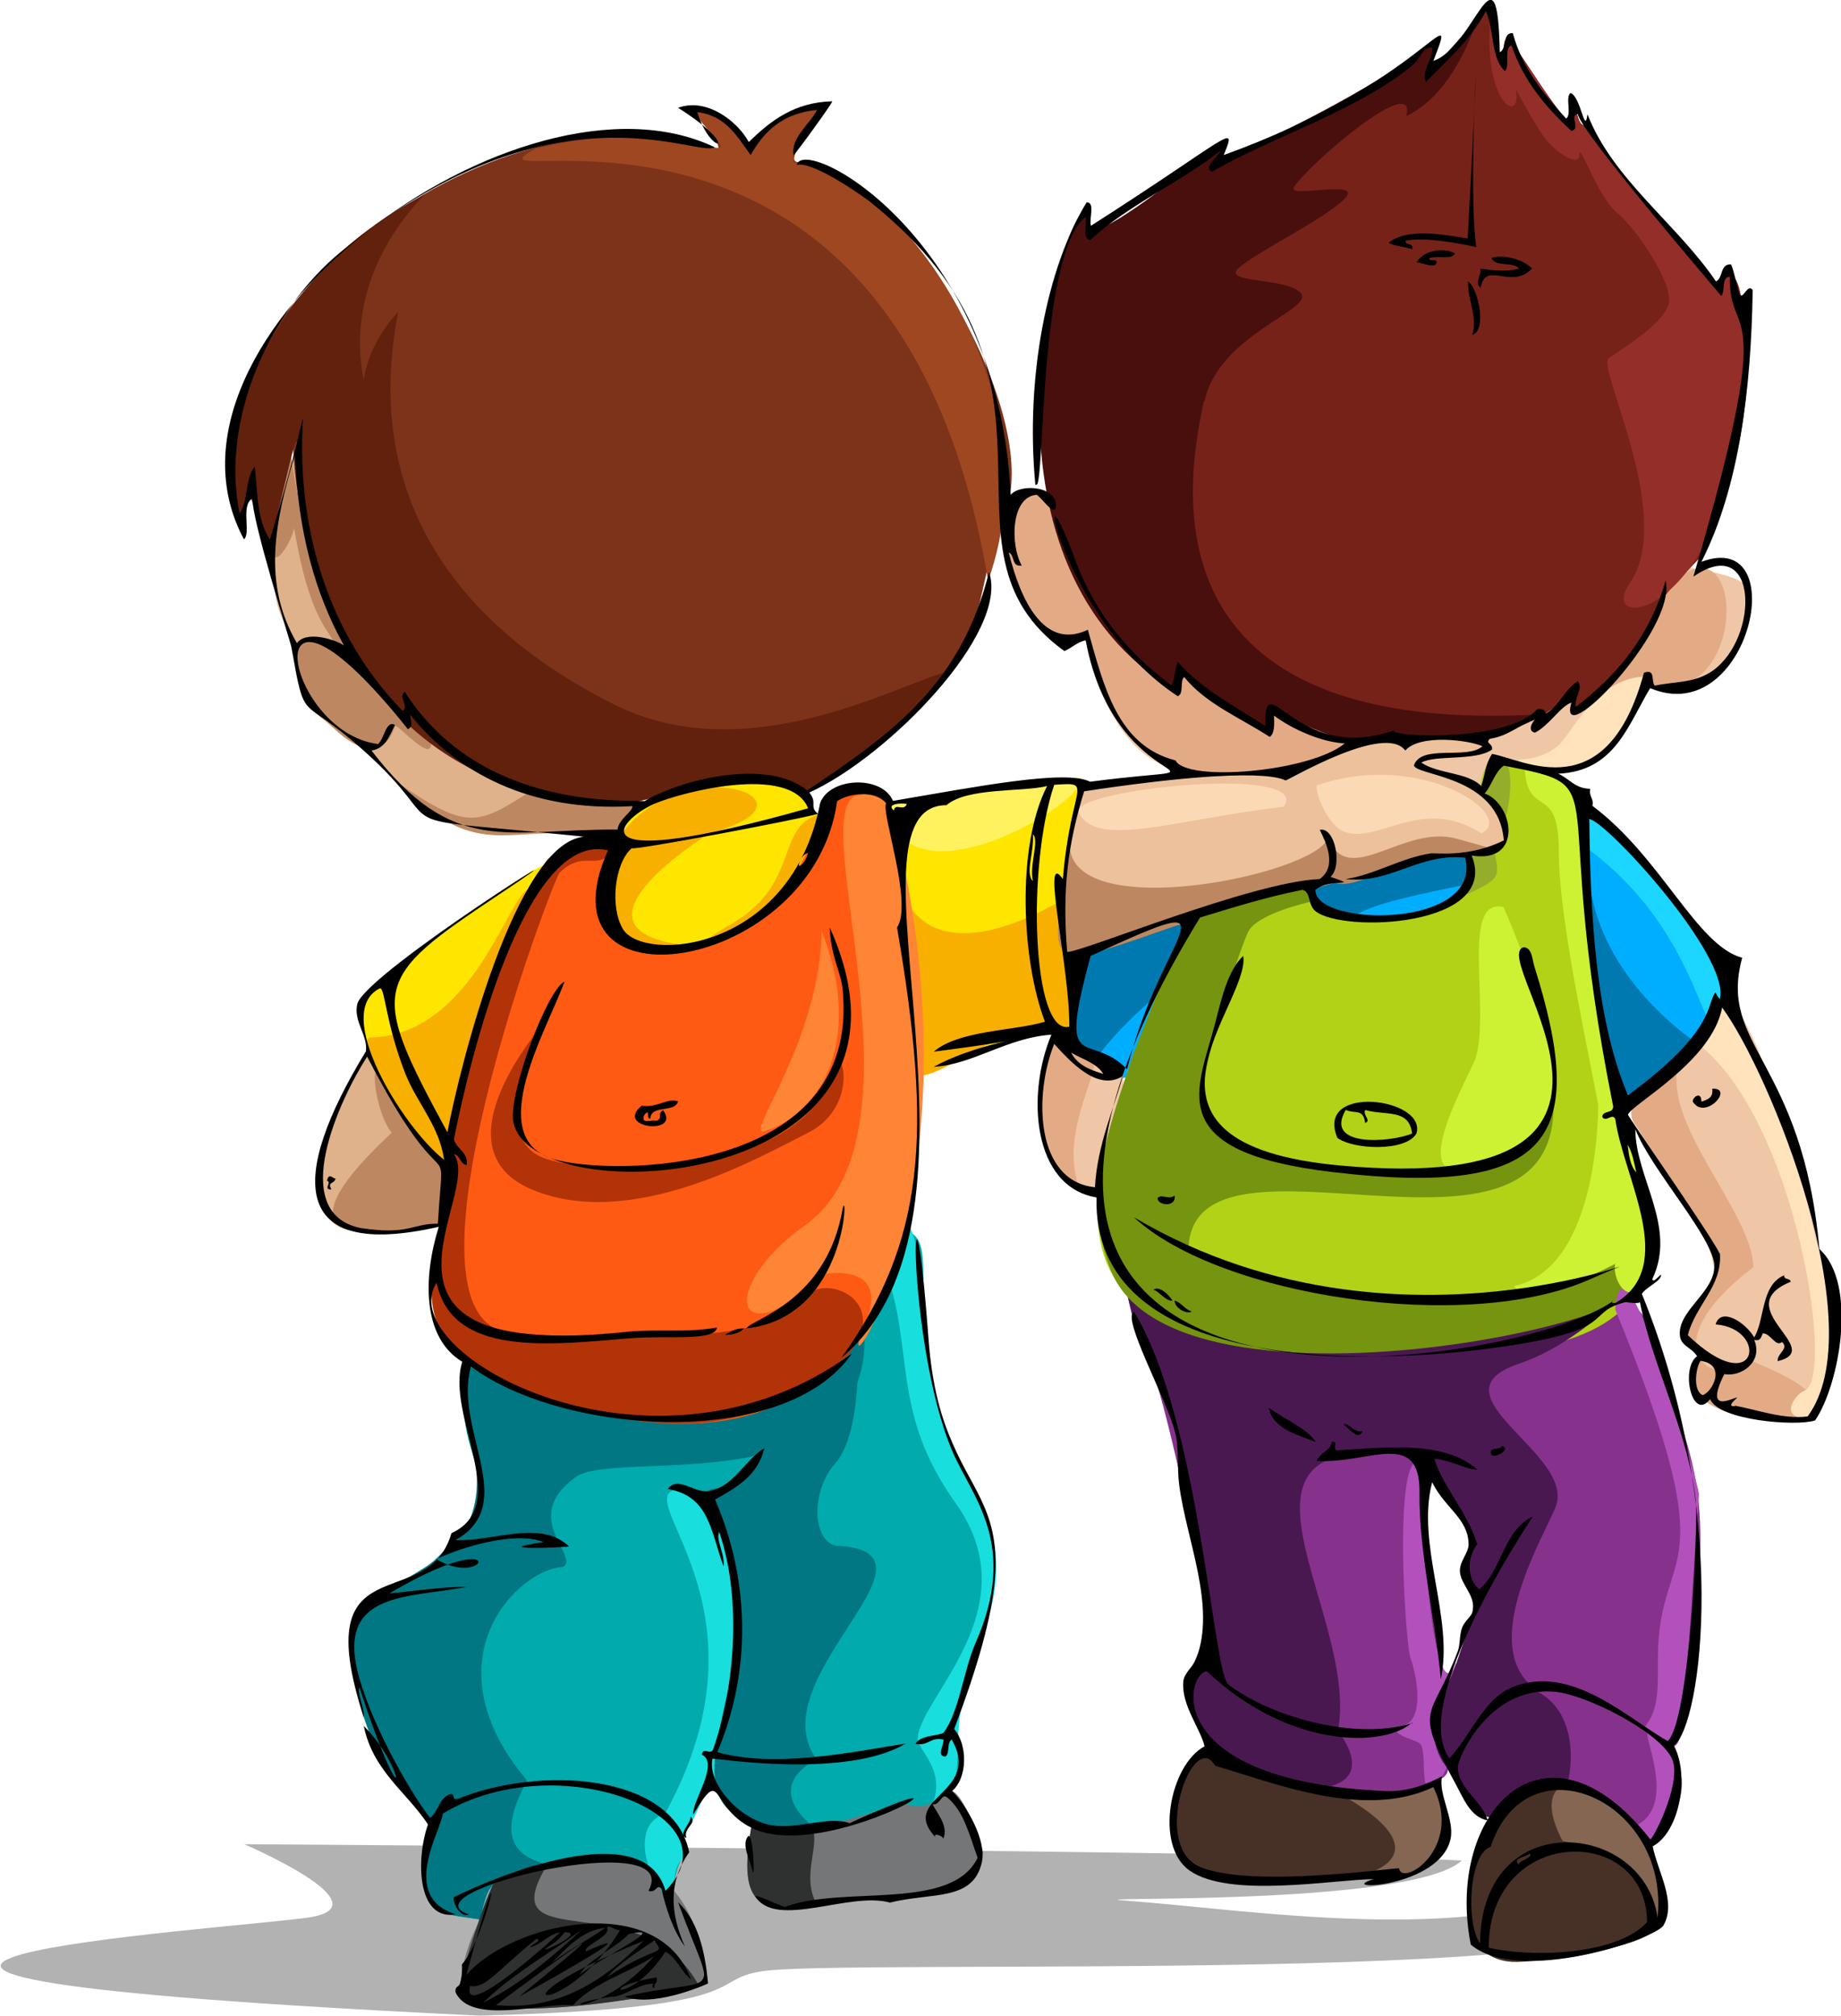 <?xml version="1.0" encoding="UTF-8"?><svg id="Layer_1" xmlns="http://www.w3.org/2000/svg" viewBox="0 0 59.62 65.27"><defs><style>.cls-1{fill:#86328c;}.cls-1,.cls-2,.cls-3,.cls-4,.cls-5,.cls-6,.cls-7,.cls-8,.cls-9,.cls-10,.cls-11,.cls-12,.cls-13,.cls-14,.cls-15,.cls-16,.cls-17,.cls-18,.cls-19,.cls-20,.cls-21,.cls-22,.cls-23,.cls-24,.cls-25,.cls-26,.cls-27,.cls-28,.cls-29,.cls-30,.cls-31,.cls-32,.cls-33,.cls-34,.cls-35,.cls-36,.cls-37,.cls-38{fill-rule:evenodd;}.cls-2{fill:#ecc19c;}.cls-3{fill:#ffe600;}.cls-4{fill:#490f0d;}.cls-5{fill:#932f28;}.cls-6{fill:#772219;}.cls-7{fill:#0078b0;}.cls-8{fill:#b251bc;}.cls-9{fill:#bd8861;}.cls-10{fill:#f0c7a6;}.cls-11{fill:#473127;}.cls-12{fill:#846652;}.cls-13{fill:#b2b2b2;}.cls-14{fill:#ff5a14;}.cls-15{fill:#00aaad;}.cls-16{fill:#00aeff;}.cls-17{fill:#94ad2a;}.cls-18{fill:#f7b000;}.cls-19{fill:#1cd6ff;}.cls-20{fill:#61210d;}.cls-21{fill:#4a1851;}.cls-22{fill:#9e4721;}.cls-23{fill:#fcd9b5;}.cls-24{fill:#e3ab85;}.cls-25{fill:#007782;}.cls-26{fill:#b2d217;}.cls-27{fill:#75940f;}.cls-28{fill:#ff8536;}.cls-29{fill:#b33308;}.cls-30{fill:#dfb28b;}.cls-31{fill:#fff25e;}.cls-32{fill:#18dede;}.cls-33{fill:#ffe3bd;}.cls-34{fill:#7d331a;}.cls-35{fill:#757677;}.cls-36{fill:#2f3030;}.cls-37{fill:#cdf233;}</style></defs><g><path class="cls-13" d="m51.07,60.79s-.04-.01-.05-.02c.02,0,.04.01.05.02Zm-.05-.02c-.09-.03-.19-.05-.29-.08.1.02.19.05.29.08Zm-.29-.08s-.02,0-.04,0c.01,0,.02,0,.04,0Zm.87.27c-.16-.06-.34-.12-.53-.18.19.05.36.11.53.18Zm-4.27-.72h0s.01,0,.02,0c0,0-.01,0-.02,0Zm.02,0c.15,0,.29.02.44.03-.14-.01-.29-.02-.44-.03Zm3.35.44c-.09-.02-.19-.04-.28-.06.1.02.19.04.28.06Zm-2.91-.41s.02,0,.03,0c0,0-.02,0-.03,0Zm.03,0c.15.01.3.02.45.04-.15-.01-.3-.03-.45-.04Zm1.48.15s-.05,0-.08-.01c.03,0,.05,0,.08.01Zm-.08-.01c-.12-.02-.24-.03-.36-.04.12.01.24.03.36.04Zm2.38.55s.02,0,.02,0h0s-.02,0-.03,0Zm-1.96-.49c-.11-.02-.23-.03-.34-.05.12.02.23.03.34.05Zm1.99.5c-3.82,2.07-11.36.84-15.14.57-2.26-.16,9.17.22,10.85-1.3-5.12-.3-36.28-.51-39.43-.53,0,0,4.63,1.98,2.1,2.37-2.4.37-24.28,1.76,5.53,3.18,9.88-.26,6.92-1.33,9.7-1.49,5.34-.32,34.81.6,26.41-2.8Zm-1.26-.37c-.1-.02-.21-.04-.32-.06.11.02.21.04.32.06Zm.06.01s-.04,0-.06-.01c.02,0,.04,0,.06.01Zm-.37-.07s-.04,0-.06-.01c.02,0,.04,0,.06.01Zm-.37-.06s-.03,0-.04,0c.01,0,.03,0,.04,0Zm.3.05c-.1-.02-.2-.04-.3-.05.1.02.2.03.3.05Z"/><path class="cls-1" d="m50.24,54.56c-2.32.39-3.37,2.61-3.2,2.9,1.96,3.26,2.47-2.37,6.36,2.27,3.53-3.33-2.82-5.22-3.16-5.17Z"/><path class="cls-35" d="m24.36,58.99c-.45,2.42,0,3.15,2.27,2.64,4.41-.39,4.64-.41,5.21-1.64,0,0-.59-2.04-1.12-2.04s-6.32.26-6.36,1.04Z"/><path class="cls-36" d="m24.36,58.99c-.49,2.64.13,3.01,2.09,2.67-.77-1.37,1.03-2.9-1.46-3.08-.38.12-.62.25-.63.41Z"/><path class="cls-35" d="m14.91,64.19c-.23,1.8,7.88.19,7.88,0,0-5.63-7.19-5.59-7.88,0Z"/><path class="cls-12" d="m39.23,56.57c-.53,0-1.91,2.71-.78,3.61,1.3,1.03,3.04.68,6.32.6,2.48-.07,2.37-2.24,1.67-2.98l-7.21-1.23Z"/><path class="cls-11" d="m43.36,58.06l-4.39-1.36c-.53.44-1.53,2.69-.52,3.48,1.86,1.47,10.41.96,4.91-2.12Z"/><path class="cls-3" d="m17.63,28c-1.23.51-5.72,4.1-5.83,4.32-.68,1.37,2.01,5.2,2.62,5.35.14.04,4.22-7.97,3.21-9.68Z"/><path class="cls-18" d="m17.22,28.83c-.61-.46-1.71,4.7-5.24,4.76-.66.25,1.83,3.9,2.5,4.1,2.02-3.84,1.93-3.89,2.75-8.86Zm-2.75,8.86c-.03.06-.05.1-.05.1,0,0,.41,0,.05-.1Z"/><path class="cls-16" d="m38.56,29.72c-3.94,1.17-3.85.82-4.24,3.61.56,2.25,2.67,1.55,2.18,1.39l2.05-5Z"/><path class="cls-7" d="m35.03,30.91c-.22.14-1.2,2.22-.18,3.48.96.06.26-.16,2.74-2.28l.98-2.39s-3.12.93-3.53,1.19Z"/><path class="cls-3" d="m28.75,26.05c.97-.24,5.37-.76,6.22-.86.38.65-.57,2.16-.53,3.79.09,3.4.36,3.65.36,4.21,0,.89-.47-.02-.98.08-1.01.2-3.33,1.59-4.71,1.51-.47-.03-1.48-8.45-.36-8.73Z"/><path class="cls-18" d="m34.58,31.57c-.18-2.49-.04-2.24-.28-2.37-4.63,2.57-5.13-.56-5.13-.56-1.41,11.3,2.14,3.39,5.44,4.91.28.13.29.19-.03-1.98Z"/><path class="cls-3" d="m20.25,27.33c-.68-1.94,6.02-2.76,6.02-1.2.04.3-.09.23.64.17,4.27,1.23-5.68,7.17-7.06,6-.56-.47-.95-4.88.39-4.96Z"/><path class="cls-18" d="m22.35,30.62c-4.57-.45.63-3.64.63-3.64,5.26-1.42-4.81-3.84-3.53,4.13.41.58,3.25,1.06,2.9-.49Z"/><path class="cls-18" d="m23.69,29.91c-4.86,2.83,3.48.57,3.23-3.61-1.98.18-.8,2.2-3.23,3.61Z"/><path class="cls-16" d="m47.52,27.66s.11,1.21-.15,1.36c-.26.15-2.79,1.67-4.54.52-3.36-2.22,4.8-2.38,4.68-1.88Z"/><path class="cls-7" d="m42.61,27.94c-.97.28-.78,1.41.88,1.9.79-.38.57-.51,4.03-1.21.16-1.3.36-1.81-4.91-.69Z"/><path class="cls-1" d="m53.69,43.96c-.84-2.83.23-1.98-17.18-2.04.58,2.76.59-.05,2.65,10.4-.35,2.12-1.72,2.04.56,4.77,2.63,1.64,7.99.94,7.06,0,.76.29,1.15-4.75,6.47-1.09.99.68,1.16,1.04,1.48-1.65.74-6.24.2-6.72-1.03-10.4Zm-6.16,8.82c-.39,1.16-.64,2.04-.82,1.64,0-2.45-.96-3.98-.37-6.54.27.06,1.25,1.55,1.3,2.12-.63,1.88.51.73-.11,2.79Z"/><path class="cls-10" d="m33.89,16.15c-2.61-1.36-1.19,5.58,1.25,4.46,0,0,.61,3.74,2.9,4.29,0,0,8.37,2.73,9.98.64.6-1.16.14-1.01,2.12-.47,1.73-.25,2.79-1.66,3.15-2.82,1.36,0,2.59-.1,3.15-1.67.66-2.65,2.3-1.74-22.56-4.43Z"/><path class="cls-24" d="m53.71,22.26c-1.53-.16-.79.55-1.84.25,4.32-9.31,5.56.13,1.84-.25Z"/><path class="cls-24" d="m32.94,16.01c-1.21,1.08.22,5.51,2.2,4.6.77,4.7,4.83,5.73,7.88,4.35,3.31-1.5,4.47-.32-6.59-8.54-3.69-.4-3.28-.6-3.49-.41Z"/><path class="cls-30" d="m9.67,14.48c-.08,5.91,3.56,11.08,11.01,11.55-.62.83-.51,1.2-1.38,1.04-1.87-.33-3.34.38-4.81-.46-1.64-.94-1.75-1.73-3.07-2.6s-1.79-1.48-1.86-2.47c.07-.95-.5-1.27-.65-2.32-.3-2.05.61-4.66.76-4.72Z"/><path class="cls-30" d="m11.92,34.15c-1.52,2.04-2.21,5.25-.73,5.66.91.25,3-.12,3-.12.61-3.6.5-.21-2.27-5.54Z"/><path class="cls-9" d="m12.68,36.68c-3.35,3.12-1.89,3.62,1.52,3.01l.33-1.97c-1.29-.98-1.54-1.56-2.31-3.01-.21-.17-.02,1.38.47,1.97Z"/><path class="cls-26" d="m48.5,24.63s2.68.64,2.79,1.17c.15.69.15,6.8.84,8.87,1.83,5.48,4.22,10.64-11.16,8.92-6.96-.78-6.12-4.7-3.56-11.26,1.24-3.18,1.22-2.88,4.91-3.66,0,0,.29.7.46.74,7.11,1.95,4.06-4.79,5.74-4.79Z"/><path class="cls-17" d="m47.52,27.66c.08-.1.41,1-.45,1.5,1.53-.71,1.52-.66,1.32-1.61,1.19-2.59.1-5.16-.87.11Z"/><path class="cls-8" d="m46.49,47.99c-1.51-3.07-1.01,5.16-.81,5.7.22.61.45,1.95-.22,2.18-.67.22.33.45.5.56.35.23-.16,2.24.75,1.06.52-.67.44-3.54.44-3.65-.76,2.11-1.41-6.57-.67-5.85Z"/><path class="cls-2" d="m35.16,25.5c-.61,1.33-.74,3.84-.74,4.02,0,1.92.15,1.72,1.1,1.15,1.13-.33,10.59-2.87,10.69-2.88,1.28-.13,2.95-.07,2.6-.97-.54-1.4-1.35-1.53-2.77-2.01-.46-.53,1.86-.17,2.14-.54.29-.38-2.1-.51-2.55-.33-2.6-.12-2.78.95-3.94,1-3.4.16-3.64.18-6.53.56Z"/><path class="cls-21" d="m46.77,57.09c.54.2.93-2.08,2.9-2.45-1.83-1.41.42-5.06.72-5.88.62-1.71-4.15-3.62-1.19-4.61,1.78-.6,3.27-2.16,3.27-2.16-.88-.04-.02-.02-15.96-.07,0,0,.33,1.59.98,2.73,1.16,2.07.52,3.03.95,4.18,2.28,6.12-1.84,4.5,1.28,8.25,1.96,1.22,5.28,1.23,3.61-1.04.73-3.87-4.7-10.09,2.75-8.85l.26.67s.19.04.73.86c1.27,1.93-.28,1.47.78,3.01-.58,1.91-.86,2.63-.95,2.73-1.25,2.14.48,3.24-.12,2.62Z"/><path class="cls-10" d="m55.92,32.27c-1.95,3.06-2.76,2.77-3.07,3.4-.27.54,1.7,3.28,1.81,3.4,2.4,3.91-1.29,2.42.46,4.87-.5.32-.39,1.83.32,1.21.46.53,1.23.96,3.23.74,1.18-2.41.86-4.53.35-5.15-.09-.11-1.67-7.17-3.11-8.48Z"/><path class="cls-10" d="m34.25,33.5c-1.08,1.96-.62,5.02,1.23,5.16,1.1-4.8,1.69-3.58-1.23-5.16Z"/><path class="cls-34" d="m22.9,4.77c-7.05-2.31-17.52,5.84-15.21,12.1.41.34.03-.32.39-.91.36.88.06.55.68,1.71,2.04-8.33-1.81.8,6,6.71,4.85,3.66,8.53-.38,11.2,1.34,2.1-.74,4.22-3.14,5.55-5.26.86-3.71.76-3.53.96-3.68,1.57-3.15-3.52-11.57-6.5-11.53-.22,0-.69.12.77-1.74-.15-.04-.76-.48-2.38,1.24,0,0-.93-1.3-1.98-1.21.74.86,1.27,1.52.53,1.23Z"/><path class="cls-6" d="m35.25,6.74c0,.6-.89,2.05,4.28-2.08,0,0,.19.41-.07.59,7.56-3.38,7.34-4.9,6.82-2.92,2.14-2.16,1.9-2.88,2.19-.76.06.41.24.41.24.41-.1-1.69.53.05,2.14,2.08.32-1.39.06-.07.46,0,.11.02.13-.11.13-.11,1.1,2.21,3.35,3.95,4.15,5.34,1.5-2.4.95,7.23-.56,8.79-1.94,2.01-.64.77-2.18,3.12-.24.37-1.86,1.91-1.91,1.93-.06.02.02-.74.02-.74-2.31,2.2-4.95,1.33-7.44,1.58-2.68-1.01-2.33-1.07-2.4-.46-.06.53-2.61-1.43-2.92-1.82-.14.66-.1.86-1.28-.15-5.48-4.7-2.44-14.86-1.67-14.8Z"/><path class="cls-15" d="m15.1,44.11c-.62,4.07,2.19,3.49-1.32,6.67-1.95,1.16-2.87,1.5-2.23,3.79,1.17,4.22,1.11,2.24,2.4,4.5-.7,3.08.27,2.86,1.6,3.07,0,0,.22-1.04.45-1.15,1.64-.82,4.19-.85,4.42-.74,1.07.5.68.46,1.28,1.58.09-.56.15-1.47.52-1.84.06-.06-.09-.5-.09-.5.33-.57.53-1.37.89-1.84,1.44,2.61,3.74,1.34,6.34.76.89.31,1.43-.55,1.54-.74.87-1.46-.84-.27.8-4.37,1.88-4.71-1.8-5.29-1.8-11.21,0-3.71.54-2.77-14.8,2.03Z"/><path class="cls-32" d="m24.32,49.77s-1.52-1.9-1.6-1.26c0,0-.41-.33-.74-.3-1.74.19,3.28,3.76-.45,10.52-1.57.47.18,3.7.32,2.06.07-.83.57-.43.28-1.3,1.23-2.12.51-2.22,1.33-1.21,1.13-5.17.96-3.22.87-8.51Z"/><path class="cls-32" d="m30.21,44.76c-.39-1.81-.23-4.18-.8-5.13-.3.09-.69-.08-.69,1.62.88,2.53.15,4.51,2.23,7.42,2.45,3.43-1.23,6.34-1.23,7.64,0,.34.89.97.5,2.05,1.48-.85.15-1.76,1.47-5.06,1.63-4.13-.63-4.53-1.49-8.53Z"/><path class="cls-25" d="m15.21,46.42c1.14,4.13-2.18,4.27-3.42,5.69-1.02,1.17.17,4.64,1.08,5.61,2,2.14.51,1.42.82,3.05.24,1.29.57,1.17,1.86,1.38.3-1.39.28-1.14,2.22-1.75-.65-.23-1.92-.52-.7-2.75-3.28-3.89-.31-6.85,1.17-6.92.55-.34-1.42-1.58.39-2.9,1.3-.96,9.59.97,9.37-4.74l-7.9-.54c-5.07,1.59-5.68,1-4.89,3.87Z"/><path class="cls-14" d="m17.78,27.79c3.89-2.35,1.6.57,2.01,2.01.64,2.23,5.2-.19,5.5-.59.08-.1,1.49-2.87,1.49-2.98,0-.8,1.84-.89,1.99-.33.34,1.23,1.19,9.29.85,12.08-.82,6.8-4.73,8.84-9.72,7.9-8.3-1.56-5.47-4.81-5.36-8.16.11-3.32,3.02-10.03,3.24-9.93Z"/><path class="cls-29" d="m26.1,42.03c-.96,1.71-8.04,1.24-9.54,1.12-4.1-.33,1.35-14.68,1.56-14.89.91-.91,1.46.28,1.85-1.23-2.67-1.17-5.36,7.93-5.45,10.69-.11,3.33-2.94,6.6,5.36,8.16,3.16.59,5.37-.11,7.32-1.73,2.01-2.01-.61-3.01-1.12-2.12Z"/><path class="cls-16" d="m51.54,26.27c2.17,1.66,1.38,1.86,4.57,5.06-.6,2.41-2.83,4.14-3.12,4.24-1.07.36-2.04-7.03-1.45-9.3Z"/><path class="cls-12" d="m49.72,58.02c-1.98.88-2.42,2.8-2.04,4.83,1.31,1.39,5.7.04,5.91-.41,1.37-1.23-1.89-6.09-3.87-4.42Z"/><path class="cls-29" d="m17.63,33.11c-.06.17-2.01,3.74.06,4.41,2.06.67,6.19.06,7.64-.84,1.45-.89,1.56-1.84,1.78-2.23.22-.39.61,1.45-.95,2.23-1.56.78-5.69,3.18-8.92,1.84-3.23-1.34.39-5.41.39-5.41Z"/><path class="cls-25" d="m27.16,50.06c-.84-.06-.95-1.73-.11-2.68.84-.95.73-3.57.73-3.57-.74-.12-2.13,2.53-4.35,4.35-1.59.09.86.78.45,4.8-.34,3.32-2.45,6.5,2.45,6.19-1.68-1.42.12-2.18.12-2.18-1.91-2.6,4.45-6.67.73-6.92Z"/><path class="cls-9" d="m17.26,25.57c-1.78,1.13-2.07,1.34-4.31-.18,2.69,2.66,3.59,1.18,6.35,1.68.87.15.75-.2,1.38-1.04-1.65-.1-1.24.27-3.42-.45Z"/><path class="cls-9" d="m13.05,23.31c-4.94-6.26-3.01-12.22-4.11-6.45-.44,2.3.58.61.58.22.51,3.04,1.15,3.29,1.3,3.76-3.48-1.36,1,5.58,1.97,2.68.04-.11.56.52.97.71.58.26-.26-1.79-.71-.91Z"/><path class="cls-9" d="m41.81,28.72c1.13-.16,2.35.02,1.19-1.58-.39,1.16-8.21,2.8-8.36.26-.75,4.96-1.22,3.98,7.17,1.32Z"/><path class="cls-9" d="m47.19,27.16c-1.74-.5-3.5,1.63-4.18-.02-.59,2.8,1.7.8,3.2.65,2.66-.27,2.79-.12.98-.63Z"/><path class="cls-20" d="m30.66,21.75c-1.65.44-6.5,3.2-10.77,1.06-5.38-2.69-8.13-6.99-6.99-12.72-1.04,1.12-1.12,2.23-1.12,2.23-.61-3.1,1.27-5.31,1.97-6.01-5.33,2.69-6.94,8.21-6.08,10.56.41.34.03-.32.39-.91.36.88.06.55.68,1.71,2.62-10.7-2.7,7.31,10.9,8.39,1.92,0,4.38-1.58,6.29-.35,1.04-.37,3.38-2.08,4.71-3.98Z"/><path class="cls-27" d="m52.32,40.88c-1.34.83-8.37,2.48-13.83-.52.27-4.4,11.82,1.51,11.82-4.54-.88,3.22-9.73,2.66-11.3.3-.45-.67,1.12-5.35,1.41-5.95.3-.6,2.01-.97,2.01-.97-.11-.68-.37-.48-2.49-.03-1.21.43-1.17-.35-3.23,4.93-.81,2.48-1.7,4.68-.72,7.07,2.31,5.56,21.85.82,16.32-.29Z"/><path class="cls-7" d="m54.95,33.78c-.11-.11-3.41-2.21-3.52-5.77-.21.02.07,2.74.11,3.12.73,5.95,1.52,4.67,3.41,2.64Z"/><path class="cls-21" d="m49.65,54.71c-1.89.52-2.75,2.52-2.61,2.75,1.76,2.94,1.1.22,3.69.43.33-1.22.11-2.7-1.08-3.18Z"/><path class="cls-24" d="m56.78,44.08c-1.49.99-3.3-.55,0-3.05,0-1.77-3.1-4.77-2.38-6.69-.1.02-2.03,1.25-1.47,2.04.07.1,2.62,3.92,2.62,4.49,0,1.05-1.4,2.14-.91,2.57.96.84.17.29.17,1.19,0,2.02,7.36,1.62,1.97-.54Z"/><path class="cls-24" d="m34.98,38.54c-.71-1.8.62-3.71.47-4.38l-1.21-.66c-.93,1.68-.76,4.39.74,5.04Z"/><path class="cls-4" d="m49.7,23.16c.09.47.03.42.23.22-.15-.14-.23-.22-.23-.22Zm-10.69-10.17c.45-2.16,3.57-2.97,3.12-3.5-.45-.52-2.6-.3-2.01-.82.59-.52,2.75-1.56,3.42-2.23.67-.67-1.86,0-1.64-.37.43-.72,4.02-3.79,3.64-2.31,1.28-.61,1.98-2.16,2.33-3.21-.52.68-1.6,1.77-1.6,1.77.51-1.98.73-.45-6.82,2.92.26-.19.07-.59.07-.59-5.02,4.01-4.28,2.71-4.28,2.08-.78-.06-3.9,10.02,1.67,14.8,1.18,1.01,1.14.81,1.28.15.31.39,2.86,2.35,2.92,1.82.07-.6-.29-.54,2.4.46,2.21-.22,4.45.42,6.17-.82-13.03.65-11.14-8.01-10.69-10.17Z"/><path class="cls-33" d="m58.42,45.04c-.26.07-.92.98.26.85,1.18-2.41.86-4.53.35-5.15-.35-.49-.63-3.14-1.04-4.02-2.58-5.47-1.54-5.08-3.05-2.96,3.26,2.45,4.52,11.01,3.48,11.27Z"/><path class="cls-33" d="m53.21,21.91c-1.53.08-2.32,1.86-2.75,2.23-.91.77-1.9.16-.83.79,2.47.67,4.17-3.19,3.58-3.02Z"/><path class="cls-19" d="m56.11,31.32c-2.84-2.84-2.61-3.56-4.57-5.06-.06.23-.2,1.03-.07,1.26,4.45,3.32,3.51,8.36,4.65,3.79Z"/><path class="cls-8" d="m55.02,48.39c.02-.27-2.48-9.12-2.71-5.99,3.46,8.44,1.67,7.61,1.41,10.6-.11,1.21.17,2.26-.52,2.98,1.63,1.13,1.13,1.49,1.82-7.59Z"/><path class="cls-8" d="m52.99,59.1c-.12.06-.15-.03.41.63,1.26-1.19,1.55-2.7,0-3.7-.34-.07.99,2.35-.4,3.07Z"/><path class="cls-37" d="m51.43,28.9c-.04-3.5.25-3.35-2.06-4.03.12,1.69,1.11.44,1.11,2.67,0,3.64,2.47,12.18,1.84,13.35-.11.21.11,1.15.7.93,1.73-1.3-1.08-5.29-1.59-12.91Z"/><path class="cls-37" d="m48.69,29.37c.72,1.62,2.55,6.4,1.06,7.36-5.4,3.49-2.12-1.9-1.95-2.51.45-1.62-.5-5.19.89-4.85Z"/><path class="cls-37" d="m51.76,35.62s.11,5.41-2.73,6.02c0,0,.33.84,3.51-.84,0,0,.28-4.41-.78-5.19Z"/><path class="cls-23" d="m42.67,25.41c-.16.05.28,1.28.84,1.51,1.11.44,2.52-1.18,4.46.06,1.18-.54-1.91-2.72-5.3-1.56Z"/><path class="cls-23" d="m34.92,26.27c.54,1.23,3,.28,6.66-.15.94-1.37-6.74-.58-6.66.15Z"/><path class="cls-5" d="m56.65,10.39c0-.24-.11-.74-.11-.74-.57.05-.24-1.49-.95-.35-.88-1.54-3.01-3.06-4.15-5.34,0,0-.02.13-.13.11-.4-.07-.14-1.42-.46,0-1.81-2.3-2.23-3.74-2.14-2.08-.26,0-.6-2.21-.46-1.12-.15,2.53,1.04,3.18.84,2.01,0,0,.67,1.28,1,1.67.33.39,1.06.89,1.06.45s.56,1.34,1.23,1.9c.67.56,1.79,2.29,1.67,2.9-.11.61-1.34,1.39-1.95,1.79-.42.27,2.18,5.15.67,7.31-1.22,1.75,3.89,1.16,3.89-8.5Z"/><path class="cls-22" d="m25.7,5.25c.04-.72.18-.63,1.03-1.73-.15-.04-.76-.48-2.38,1.24,0,0-.93-1.3-1.98-1.21,2.32,2.71.41-.07-5.03,1.26-3.09,1.75,11.65-3.96,14.66,13.99,2.27-6.29-3.12-13.38-6.3-13.55Z"/><path class="cls-28" d="m28.76,25.89c-.1-.36-.84-.52-.84-.15-2.16-.11,2.44,10.9-1.86,13.94-2.77,1.96-2.4,4.38.71,1.56,0,0,2.12-.37,1.23,1.67-1.3,2.99,4.22-4.47.76-17.03Z"/><path class="cls-28" d="m26.61,30.15c1.33,3.33.1,5.87-1.84,6.47-.73.22,1.78-2.84,1.84-6.47Z"/><path class="cls-31" d="m34.97,25.19c-4.63.57-3.23.37-6.22.86.46,3.54,6.63-.16,6.22-.86Z"/><path class="cls-36" d="m22.63,64.28c-1.81-3.31-6.59-.91-5.01-3.73-.25-.34-.8,0-1.64.45-.35.6-1.07,3.1-1.08,3.2-.21,1.66,6.89.37,7.72.09Z"/><path class="cls-11" d="m50.61,59.62c-.88-1.69.12-1.85.15-1.86-2.8-.37-4.67,5.61-1.78,5.76.71.04,4.31-.45,4.61-1.08-.21-1.81-1.22-2.5-2.97-2.83Z"/></g><g><path class="cls-38" d="m45.73,8.07c-.23-.09-.56-.09-.76-.21.63-.52,1.94-.23,2.56-.14.59-10.88-.06-1.88.28.28-.54-.12-1.64-.33-2.29-.21-.02.18.27.05.21.28Z"/><path class="cls-38" d="m26.95,3.29c-.03.1-1.15,1.65-1.25,1.73-.1-.56.53-1,.76-1.46-1.1.1-1.72.69-2.15,1.46-.44-.6-.8-1.28-1.73-1.39.46,1.51,1.53,1.22-.62-.14.92-.34,1.92.43,2.29,1.11.71-.7,1.49-1.29,2.7-1.32Z"/><path class="cls-38" d="m47.12,8.21c-.14.21-.45.06-.83.14-.03.17.32-.04.21.21-.12.1-.42-.04-.62-.07.24-.42.92-.47,1.25-.28Z"/><path class="cls-38" d="m49.61,8.7c-.67.7-1.51-.28-1.66.62-.2-.14.02-.43,0-.62.43.06.83.1,1.25,0-.17-.24-.79-.04-.9-.35.42-.13,1.07.07,1.32.35Z"/><path class="cls-38" d="m47.54,9.11c.31.18.64,1.58.14,1.73.18-.56-.15-1.12-.14-1.73Z"/><path class="cls-38" d="m26.88,30.05c3.83,8.53-9.8,9.32-10.26,6.24-.14-.94,1.1-4.23,1.66-4.51-.53,1.5-2.67,5.06-.35,5.75,1.8.54,9.94.57,9.36-5.48-.06-.6-.39-1.1-.42-2.01Z"/><path class="cls-38" d="m49.34,30.67c.28,0,.28.41.35.62,1.7,5.41.75,7.52-6.52,6.66-5.6-.66-4.38-2.65-3.81-4.85.21-.82.41-1.68.9-2.15.26,1.53-4.56,6.1,3.19,6.79,11.53,1.03,4.69-6.72,5.89-7.07Z"/><path class="cls-38" d="m55.44,35.25c.75-.05-.22,1.05-.62.42-.02-.14.28-.37.28,0,.19-.07.39-.12.35-.42Z"/><path class="cls-38" d="m21.05,36.22c-.08-.01-.06-.13-.07-.21-.08.03-.14.09-.14.21,0,.15.29.03.42.07.22-.09.01-.2.21-.35.61.82-1.59.6-.69-.14.49.08.86-.27,1.18-.14-.11.38-.87.1-.9.55Z"/><path class="cls-38" d="m38.04,38.71c.06.4-.58.32-.55.07.17-.13.34.08.55-.07Z"/><path class="cls-38" d="m38.04,42.11c.23.07.32.28.55.35-.14.11-.55-.1-.55-.35Z"/><path class="cls-38" d="m24.1,43.01c-.14.14-.35.21-.62.21.18-.1.33-.22.62-.21Z"/><path class="cls-38" d="m41.09,45.58c.48.35,1.31.72,1.52,1.11-.42-.19-1.4-.39-1.52-1.11Z"/><path class="cls-38" d="m48.64,46.82c.31.07-.19.42-.35.28-.08-.29.29-.12.35-.28Z"/><path class="cls-38" d="m24.24,59.44c.16.01.2,1.31.14,1.18-.07-.36-.4-.92-.14-1.18Z"/><path class="cls-38" d="m21.96,61.59c.62.58.87,1.53.97,2.63-.73.32-1.98.71-2.7.42,3.2-.71,2.94.28,1.73-3.05Z"/><path class="cls-38" d="m33.53,15.7c-.33-3.47.37-7.04,1.66-9.15.29,0,.07.53.14.76,4.54-2.9,4.75-3.4,4.3-2.29,6.49-2.34,7.67-5.34,6.79-3.05,1.35-.45,2.07-4.03,2.15-.28.24-.11.07-.63.42-.62.32,1.18,1.02,1.99,1.73,2.77.19-.14-.04-.69.14-.83.34.12.46,1.39.55.69.82,2.11,2.88,3.53,4.16,5.41.24-.1.12-.57.49-.55.12.29.17.66.28.97.11.19.25-.37.42-.14-.05,3.24-.44,6.39-1.66,8.8,2.99-1.12,1.56,5.45-1.66,4.09-.72,1.19-1.14,2.69-2.98,2.77.36.15.53.48,1.04.49-.05.26.12.3.07.55,2.24,1.68,3.37,4.52,4.85,4.92-.79,2.88,1.95,3.31,2.5,9.43,1.25,1.12.65,4.4-.14,5.55-.62.2-3.11,0-3.4-.69-.58.75-.97-1-.42-1.39-.18-.28-.5-.33-.55-.62-.14-.82,1.1-1.42,1.11-2.29,0-.9-2.06-3.14-2.56-4.44,0,1.57,1.36,3.16.55,4.85.02.15.21-.1.28-.14.04.19-.48.4-.62.62,2.86,7.01,1.95,13.93,1.04,14.63.52.98.17,2.81-.69,3.26.18.85.78,1.81.35,2.56-.25.43-4.68,1.94-6.24.62-.84-4.26,2.41-7.75,5.82-3.4.2-.22,1.03-1.95.69-2.63-.42-.87-2.74-2.04-3.74-2.15-2.17-.24-3.19,2.15-3.19,2.43.01.71.76,1.05.97,1.73-.57-.1-.8-.75-1.04-1.18-1.41-2.57-.78-2.04.07-4.3.08-.21.05-.53.14-.76.09-.24.32-.37.35-.55.08-.5-.38-.83-.42-1.25-.03-.34.28-.61.28-.9-.01-.84-.77-1.17-1.18-2.01-.53,2.03.71,4.38.28,6.38-.15-1.74-.72-4.18-.69-6.03.03-2.11-1.66-.93-3.33-1.04.16-.33.44-.31.49-.62.24,0,.02.1.14.28,1.57-.09,3.5-.34,4.57.62-.33.02-.88-.32-1.39-.35.25.86,1.08,1.74,1.39,2.77-.33.41-.35,1.13.07,1.46.73-.63.79-1.93,1.73-2.36-.07.11-4.04,6.01-2.7,7.83.69-.75,1.11-1.91,2.01-2.29,1.93-.82,3.82,1.05,5.06,1.73.71-.68.99-6.95.9-7.83-.22-2.11-1.44-4.44-1.8-6.38-.08.07-.44-.01-.48,0-1.39.37-.1.89-4.09,1.46-4.45.63-13.17.76-13.03-4.85-2.09-.35-2.27-3.36-1.46-5.27-1.45.1-2.54.97-3.81,1.04,1.75-.96,4.3-1.04,0-.49.81-.7,2.62-.67,3.6-.97-.76-1.99-.93-5.68.07-7.63-.82.2-2.59.04-3.26.62-3.68,0,2.11,13.29-3.4,17.89,2.71-3.79,2.95-7.24,1.8-13.93.53-.79-.54-3.78-.35-4.02-.36-.44-1.21-.33-1.59-.07-.77,5.58-9.82,6.94-7.42,1.59-2.67-.63-4.46,6.67-4.99,9.36.09.33.45.38.42.83-.23-.02-.2-.31-.42-.35.99,1.32-3.92,6.75,5.61,5.75.98-.1,1.93.04,2.91-.14-.06.46-1.62.25-2.84.35-2.54.21-5.74.62-6.24-1.8-1.5,2.3,7.02,7,13.45,2.29-2.17,3.14-9.38,2.64-12.34.42-.57,2.06,1.59,4.43-.49,5.62,1.22.06,2.73-.68,3.67.21-.1.03-2.76.14-.83-.14-.86-.36-2.56.12-3.47.55,1.69,1.01,2.43-1.22-1.52,1.11.66-.06,1.68-.22,2.5-.21-1.85.36-4.14.14-3.54,2.7.37,1.56,1.63,3.84,2.36,4.78.26-.2.29-.63.62-.76.22-.08.05.22.28.14,2.63-1.07,6.96-.85,7.49,1.73-.67.94-.63,1.95-.14,3.05-.39-.51-.63-1.3-.76-1.87-.17-.17-.15.15-.42.07,1.18-2.14-8.01.04-5.82.76-.19.12-.5-.24-.49-.55,1.28-.64,6.17-2.7,6.86-.21,2.43-2.44-3.52-4.74-7.21-2.5-.05.54-1.42,2.69.42,3.26-1.25.22-1.3-1.77-.9-2.91-.7-1.06-1.78-1.73-2.08-3.19,1.43,1.43,1.39,3.44-.14-1.25-.09.18.16.62.14.97-1.86-5.73,2.07-3.26,2.84-5.96,2-.92-.2-3.79.35-5.55-1.29-.78-1.28-2.71-.76-4.37-4.83,1.1-4.86-1.59-2.36-5.68.07-.52-.41-.97-.28-1.53.24-1.01,8.73-6.3,4.58-3.54-4.08,2.72-4.22,2.99-1.66,7.69.39-2.08,2.21-9.41,4.44-9.57-7.14-.73-4,0-7.21-2.84-2.06-1.83-1.81-.71-2.29-3.33-.02-.11-1.3-4.16-1.25-4.78-.4.2-.04,1.13-.28,1.32-3.5-6.52,8.92-15.72,15.25-12.69-.63.34-5.25-2.27-12.13,3.4-2.21,1.82-3.9,5.33-3.26,8.46.28-.39.18-1.16.49-1.52.11.97.06,1.68.49,2.36,2.74-9.04-1.39-.3,4.3,5.55.22-.14-.16-.47.07-.62,2.49,3.9,7.26,3.47,7.76,3.54,1.2-.71,3.98-1.4,5.27-.35,2.81-1.87,4.99-3.46,5.89-7.07.67,1.96-3.27,5.98-5.82,7.14.28.35-.02.44.28.69-.57.17-6.05,1.21-6.03,1.11-.57.5-.71,1.93-.28,2.63.67,1.08,5.45.74,6.38-4.09.31-.84,2-.91,2.36-.07,2.66-.45,5.59-1.03,6.38-.62,5.39-.7.87.76-.14-4.58-.28.06-.45.25-.69.35-4.66-3.36,1.02-8.71-6.31-14.56-.1-.08-1.81-1.32-2.36-1.18.24-1,6.55,2.39,6.93,10.68.33-.38,1.56-.28,1.46.42-.08.26-.44-.32-.62-.42-.85.07-.85,1.65-.48,2.29-.34.06-.22-.34-.42-.42.37,1.51,1.13,3.18,2.56,2.5.52,1.84.96,3.75,2.84,4.23.35.71,4.35.38,5.48-.55-.76-.04-1.7-.46-2.29-.9.01.29.02.58-.14.69-.95-.62-2.07-1.07-2.77-1.94-.15.13,0,.55-.21.62-3.81-2.5-4.82-8.5-3.33-4.44.84,2.28,2.29,3.45,3.12,4.09.12-.2.12-.53.21-.76.76.88,1.85,1.43,2.84,2.08-.05-2.1.97,1.26,4.16.14-.15.22,3.73.38,4.64-.69.16-.02.26.02.28.14.45-.24.6-.79,1.04-1.04.18.25-.12.5-.07.83,1.32-1.01,2.39-2.27,2.91-4.09.38,1.58-3.55,5.64-3.05,3.95-.34.1-.73.75-1.18.97-.25-.05-.1-.33,0-.42-.52.17-.86.53-1.46.62-.17.16.1.13.07.35-.55.38-1.82.16-2.29.42.53.37,1.5.31,1.94.76.14-.42.11-.66.35-1.04,1.01.17,3.72,1.81,4.92-2.63.39-.14.22.29.35.42.63-.14,1.28-.07,1.87-.48,1.53-1.08,1.48-4.5-.62-3.05,2.79-9.51,1.14-7.48,1.18-9.71-.29.01-.13.47-.28.62-.03-.05-4.64-5.41-4.64-5.89-.3.05.11.47-.21.55-.82-.76-1.54-1.6-1.94-2.77-.26.09-.04.65-.21.83-.46-.39-.35-1.36-.62-1.94-.49.92-1.24,1.58-1.94,2.29-.17-.34.22-.7.21-1.11-.32-.04-.42.39-.62.55-1.75,1.47-4.59,2.35-6.52,3.47-.31-.16.21-.47.28-.69-1.15.95-3.03,1.78-4.23,2.91-.25-.05-.1-.51-.14-.76-1.51,1.17-1.33,8.7-1.59,8.67Zm-4.16,10.33c-.2-.04-.69,0-.42.21.04-.26.31.05.42-.21Zm-19.76-5.2c.29-.42,1.22-.14,1.53.07-.93-1.66-1.49-3.68-1.59-6.17-.66,2.2-1.06,4.17.07,6.1Zm3.67,2.29c0,.23.14.37-.07.49-5.13-6.43-4.08.08-.97.48.21-.16.25-.78.55-.62-.18.35-.3.76-.76.83,2.67,3.47,4.34,2.53,7.97,2.56.03-.34.51-.6.48-.76-3.32.2-5.73-1.11-7.21-2.98Zm32.23,1.18c-.67-.9-3.78.96-3.88.97-.03,0-.57-.55-6.52.35-.52,1.68-.72,3.17-.55,5.2.47.02,5.94-2.26,8.18-2.36.58-.42.19-1.21,0-1.59.48-.12.75,1.15.35,1.52,1.01.35-.02.02-.49.42-.05,1.2,5.42,1.28,4.85-1.04-1.5-.16-2.42.86-3.88.69.91-.12,1.81-.69,2.77-.83.16-.02,1.24.14,2.36-.42-.16-2.11-2.84-2.08-2.91-2.43.24-.7,1.73-.17,2.22-.62-.45-.2-2.03-.4-2.5.14Zm-6.65,5.41c-11.06,18.06,10.38,14.62,13.38,12.41-.07,0-.05.09.07.07,2.04-1.2.27-4.04,0-5.96-.09-.21-.31.13-.42-.07.01-.22.37-.09.35-.35-2.13-10.66.23-10.29-3.54-11.02-.3.21-.38.63-.62.9.94.34,1.26,2.28-.42,2.01.93,2.31-4.17,2.52-5.06,1.8-.26-.21-.14-.62-.42-.69-1.28.26-2.23.57-3.33.9Zm-12.69-3.54c-.58-1.45-4.15-.51-4.99-.14-1.23.55-2.63,2.29,4.99.14Zm8.46,7.07c.01-1.98-.94-5.82-.21-4.78.26-3.1,1.05-3.14-.28-3.05-.89,2.62-.72,8.14.49,7.83Zm21.07-.9c.33-1.4-3.69-5.77-4.23-5.82.03,3.45.26,6.61,1.25,8.94,2.89-2.1,2.54-3.01,2.84-3.33.03.08.07.16.14.21Zm-22.25-3.81c-.12-.57.22-1.31,0-1.52.04.62-.26,1.25,0,1.52Zm-7.56-.49c.15-.08.22-.24.28-.42-.18.01-.35.39-.28.42Zm9.43,2.91c-1.09,3.99-.07,2.38,1.18,3.67,1.1-4.52,3.86-5.98-1.18-3.67Zm-20.94,6.59c-.15-1.08-.87-1.82-1.25-2.77-.66-1.69-.66-2.81-.83-2.77-1.56.77.73,4.49,2.08,5.55Zm41.8,7.97c.75.14,1.57.45,2.36.35,2.13-2.88-1.21-11.12-2.77-13.24-.32,1.75-2.94,3.14-3.05,3.47.03.1,2.66,3.86,2.98,4.51.07,1.05-.8,1.67-1.04,2.63,2.26,2.16,2.65-.21.9-.35.17-.58.97-.06,1.25.42.35-.58.21-1.69.97-2.01-.02.16.2.08.21.21-2.04.84,1.17,2.19-.42,2.57-.03-.25.38-.4.14-.62-.21.18-.36-.28-.62-.28-.06.1-.06.27-.28.21.3.73-.44,1.21-.97,1.11-.67,1.35.3.74.42.76-.05.06-.37.3-.07.28Zm-22.04-11.71c-.66,1.64-.62,4.44,1.32,4.64.07-1.38.65-2.64.9-3.6-.83.53-1.75-.53-2.22-1.04Zm1.59.97c-.22-.36-.68-.47-1.04-.69.19.39.6.56,1.04.69Zm-24.05,4.99c1.58.24,1.66-.15,2.5-.14.2-3.35.41-.18-2.29-5.41-.88,1.36-2.61,5.06-.21,5.55Zm41.31-1.8c-.07-.32-.13-.66-.28-.9.04.36.09.69.28.9Zm2.15,7.21c.3-.08.8-.99-.07-1.11-.16.24-.25.97.07,1.11Zm-6.86,14.63c-.69.17-.83,2.44-.35,3.12.04-4.47,5.31-3.97,5.75-.83.4-3.79-4.22-5.86-5.41-2.29Zm-.07,3.26c1.58.36,4.25.18,5.13-.83-.02-3.2-5.12-3.13-5.13.83Zm.97-2.7c.05-.14.51-.23.35-.35-.07.11-.58.15-.35.35Z"/><path class="cls-38" d="m45.87,36.7c-.35.6-2.06.52-2.56.14-.74-1.76,2.91-1.3,2.56-.14Zm-2.29-.76c-.72,1.22,1.46,1.05,2.15.76-.1-.81-.81-.57-1.52-.76-.08.18.21.33,0,.42-.06-.48-.33-.29-.62-.42Z"/><path class="cls-38" d="m10.59,38.23c.06-.28.18-.07.28-.07-.07.2-.27.09-.14.35-.28.01.03-.23-.14-.28Z"/><path class="cls-38" d="m24.17,43.01c.16-.3,2.6-.85,3.12-3.88.17-.8.16,3.52-3.12,3.88Z"/><path class="cls-38" d="m36.72,39.41c9.06,5.37,18.9.18,14.77,2.01-4,1.78-12.01.55-14.77-2.01Z"/><path class="cls-38" d="m30.83,56.32c-.18.08-.06.45-.21.55-.32-.01-.03-.38-.07-.55-.43-.09-.47.22-.9.14.15-.27.6-.24.9-.35.51-.67.65-2.01,1.04-2.91,1.43-3.23-.14-4.76-.76-6.24-1.52-3.61-1.32-11.13-.76-3.6.46,6.21,4.08,4.05.83,12.62.44.51.44,1.58-.07,2.01.45.43,1.12,1.58.97,2.29-.28,1.29-1.61.98-2.98,1.32-1.32-.37-3.69.88-4.37-.21.18-.01.66.26.97.35,1.9-.71,5.39.16,6.24-1.59-.26-.71-.44-1.5-.97-1.94-.21-.19-.22.24-.49.21.16.3.52.71.35,1.11-.04-.12-.42-.21-.21,0-1.32-1.33,1.48-1.44.49-3.19Z"/><path class="cls-38" d="m37.35,41.76c.2-.15.52.18.62.35-.22.03-.46-.33-.62-.35Z"/><path class="cls-38" d="m43.51,46.13c.12-.12.33.27.62.21-.17.34-.45-.13-.62-.21Z"/><path class="cls-38" d="m22.37,58.82c.22.23-.26.34-.14.69-.29-.12.13-.45.14-.69Z"/><path class="cls-38" d="m21.26,64.02c.06.2-.1.18-.07.35-.09-.02-.07-.14,0-.14-.48-.04-.98.43-1.39.42-2.19.29-.4.73,1.39-1.32-.85.56-1.97.85-2.63,1.59-.98-.09-3.31.66-3.81-.42-.02-.33.24.05.21-.9.84-.93,1.56-4.89.14.35,1.41-1.67,6.19-2.79,7.28.14-.33-.25-.45-.7-.83-.9-1.18,1.81-2.46,1.19-.28.83Zm-5.2.9c2.02.19,3.49-.79,4.78-2.08-5.52,2.23-2.51,2.57-.76-.35-.15.03-.38-.21-.42-.07.12.28-.74.55-.69.76,2.4-1.05-2.05,1.41-2.15,1.46.29-.26,4.87-3.9-.76.28Zm3.54-2.5c-.91.09-1.44.92-1.87,1.25.56-.48,1.26-.82,1.87-1.25Zm-1.32.14c-.26.37-.48.4-.62.55-.09.1,1.33-.55.62-.55Zm-3.05,1.73c-.34,1.24,2.82-1.63,2.91-1.73-.4.08-.59.38-.97.49.03-.1.39-.2.21-.28-1.26,1-1.65,1.63-2.15,1.53Zm.42.55c1.22-.59,2.37-1.6,3.19-2.36-1.06.78-2.26,1.44-3.19,2.36Zm3.12-.9c.59-.51,3.02-1.65,1.59-1.32-.45.47-1.36.86-1.59,1.32Zm.9.07c1.61-1.07,1.9-.67,1.52-1.18-.52.34-1.25.83-1.52,1.18Z"/><path class="cls-38" d="m23.07,56.95c-.16.83.92,1.99,1.94,2.15.88.13,1.84-.32,2.5-.07,5.21-2.38-.74,1.38-3.19.14-1.36-.69-.9-2.04-1.87-.42-.05-.42.86-1.65.28-1.94.05-.26.24,0,.35-.14.68-1.85.98-4.86.21-7.07-.12.26.19.69.14,1.11-.42-1.15-.46-2.27-1.8-2.5.3-.43.83.1,1.25.07.84-.06,1.24-1.02,1.87-1.39-.2.88-.9,1.27-1.59,1.66,0,.1,1.92,3.76.07,8.18,1.85.52,4.37,0,6.1-.28-1.91,1.15-6.14.48-6.24.49Z"/><path class="cls-38" d="m45.73,55.77c-.87.8-3.94.89-6.65-1.66-.72.11-1.44,3.58,5.82,3.88.72.03,1.37-.25,1.8-.48-.13.58.4,1.37.28,2.01-.32,1.61-3.82,1.73-2.5,1.32-1.33.02-4.67.63-5.96-.28-1.14-.8-.64-3.42.49-4.02-.14-.58-.75-1.33-.69-2.08.02-.3.3-.46.42-.76.65-1.7-.32-3.84-.55-5.61-.08-.58,0-1.23-.14-1.73-.27-1.06-1.76-3.75-1.32-3.88,2.12,3.49,2.55,11.68,3.05,12.06,1.3,1,4.04,1.84,5.96,1.25Zm-7.21,4.44c1.03,1.05,6.41.28,6.79.28.07.62,2.09-.62,1.11-2.63-2.25,1.07-5.19-.15-7.07-.69-.64-1.14-1.88,1.98-.83,3.05Z"/></g></svg>